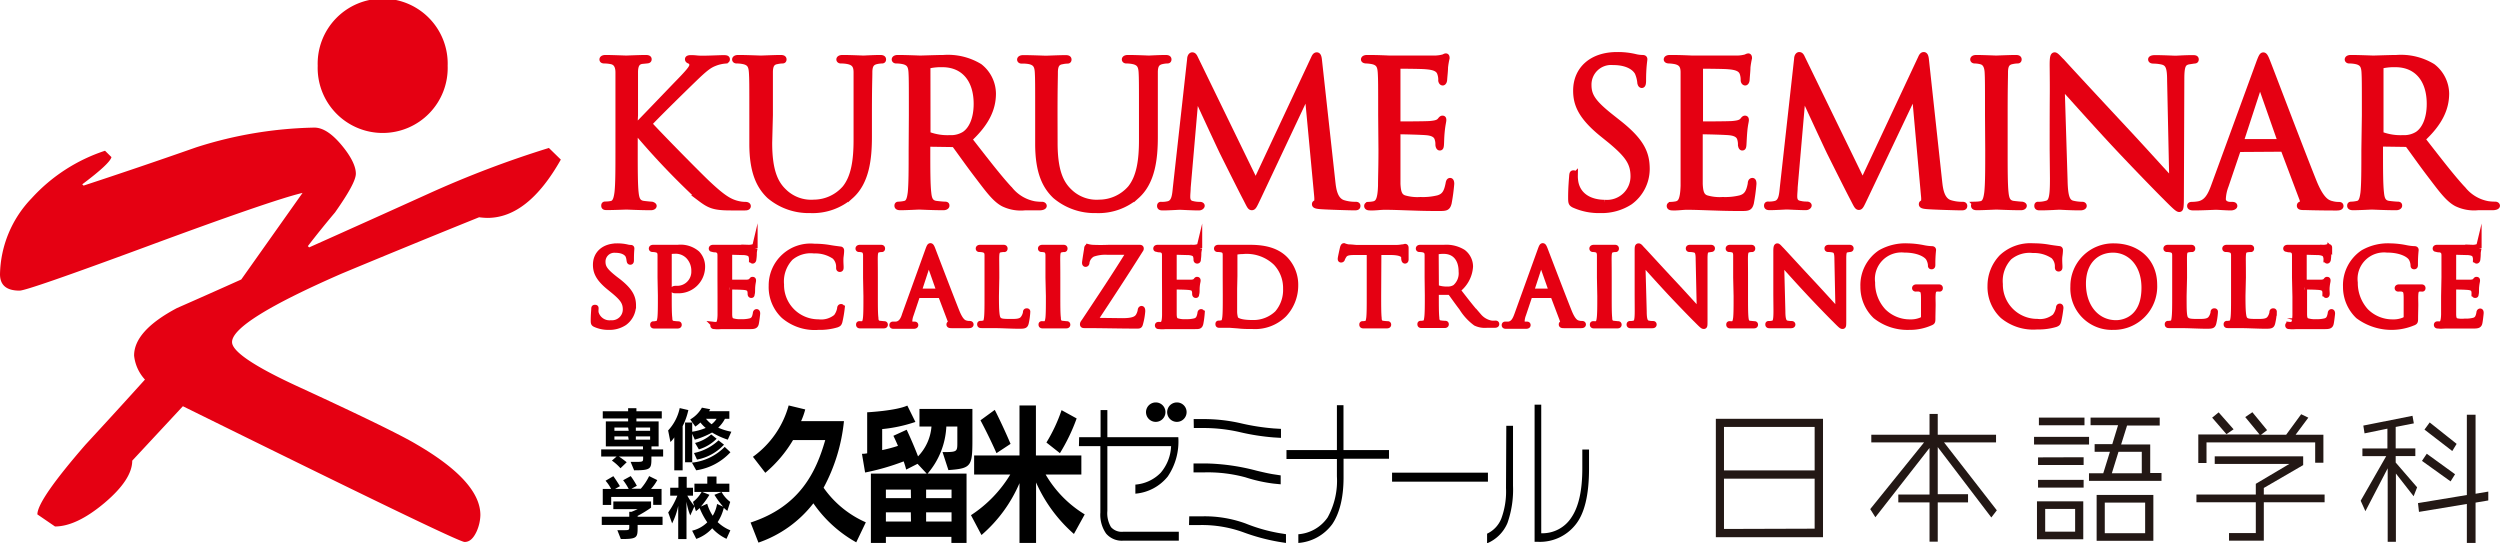 <svg id="レイヤー_1" data-name="レイヤー 1" xmlns="http://www.w3.org/2000/svg" viewBox="0 0 349.93 76.05"><defs><style>.cls-1,.cls-2{fill:#e50012;}.cls-1{stroke:#e50012;stroke-miterlimit:10;stroke-width:0.81px;}.cls-3{fill:#231815;}</style></defs><title>アートボード 1</title><path class="cls-1" d="M88.81,17.91c.85-.83,4.62-4.79,6.31-6.53s1.77-2,1.77-2.32a.57.57,0,0,0-.36-.53c-.2-.08-.25-.14-.25-.25s.16-.16.41-.16c.81,0,.72.08,1.66.08s2.49-.08,2.94-.08.47.08.47.19-.06.17-.31.19a5.12,5.12,0,0,0-1.41.34c-.69.27-1.22.6-2.88,2.21-2.43,2.35-5.59,5.48-6.31,6.28,1.75,1.91,6.78,7,8.09,8.25,2.26,2.13,3.23,2.74,4.56,3a4.17,4.17,0,0,0,.8.08c.23,0,.39.06.39.19s-.11.2-.41.2h-2c-2.41,0-3-.31-4.35-1.33a104.18,104.18,0,0,1-9.07-9.55V21c0,2.66,0,4.84.13,6,.09.8.25,1.41,1.08,1.52.39.05,1,.11,1.11.11s.33.11.33.19-.11.2-.41.2c-1.52,0-3.27-.09-3.41-.09S85.87,29,85,29c-.3,0-.44,0-.44-.2s.06-.19.3-.19a4.15,4.15,0,0,0,.72-.08c.56-.11.72-.75.83-1.55.14-1.17.14-3.35.14-6V16.14c0-4.32,0-5.09,0-6s-.33-1.41-.94-1.55a5,5,0,0,0-1-.11c-.22,0-.3-.05-.3-.16s.13-.22.44-.22c.91,0,2.77.08,2.9.08s1.89-.08,2.72-.08c.3,0,.44.05.44.19s-.06.17-.3.19l-.61.06c-.75.08-1,.64-1,1.6s0,1.66,0,6Z"/><path class="cls-1" d="M107.68,20c0,4,.88,5.7,2.07,6.83a5.43,5.43,0,0,0,4.18,1.52,5.83,5.83,0,0,0,4.35-2c1.27-1.58,1.6-3.93,1.6-6.78V16.14c0-4.32,0-5.09,0-6s-.28-1.38-1.19-1.57a4.94,4.94,0,0,0-1-.09c-.11,0-.22-.05-.22-.16s.14-.22.45-.22c1.24,0,2.76.08,2.93.08s1.49-.08,2.32-.08c.31,0,.45.05.45.22s-.11.16-.22.16a3.9,3.9,0,0,0-.7.09c-.74.16-1,.61-1,1.57s-.06,1.66-.06,6v3c0,3-.33,6.31-2.54,8.28a8.1,8.1,0,0,1-5.7,2,8.5,8.5,0,0,1-5.7-2c-1.36-1.3-2.41-3.24-2.41-7.28v-4c0-4.32,0-5.09-.06-6s-.27-1.38-1.19-1.57a4.76,4.76,0,0,0-.94-.09c-.11,0-.22-.05-.22-.16s.14-.22.44-.22c1.25,0,2.94.08,3.19.08s1.91-.08,2.74-.08c.3,0,.44.05.44.22s-.11.16-.22.16a3.71,3.71,0,0,0-.69.09c-.75.11-1,.61-1,1.57s0,1.66,0,6Z"/><path class="cls-1" d="M127.62,16.14c0-4.32,0-5.09-.05-6s-.28-1.38-1.19-1.57a4.76,4.76,0,0,0-.94-.09c-.11,0-.22-.05-.22-.16s.14-.22.44-.22c1.24,0,3,.08,3.13.08.3,0,2.4-.08,3.26-.08a8.54,8.54,0,0,1,5.07,1.21A4.87,4.87,0,0,1,139,13.1c0,2.05-.86,4.09-3.35,6.39,2.27,2.91,4.15,5.37,5.75,7.08a5.76,5.76,0,0,0,3.38,2,6.89,6.89,0,0,0,1.08.08c.14,0,.25.08.25.17s-.17.22-.67.22h-2a5.59,5.59,0,0,1-3-.53c-1.19-.63-2.16-2-3.74-4.07-1.16-1.52-2.46-3.37-3-4.09a.46.46,0,0,0-.36-.17L130,20.13c-.14,0-.19.08-.19.22V21c0,2.66,0,4.84.14,6,.08.8.25,1.41,1.08,1.52.38.05,1,.11,1.24.11s.22.08.22.17-.14.22-.44.22c-1.52,0-3.27-.09-3.4-.09s-1.78.09-2.61.09c-.3,0-.44-.06-.44-.22s.06-.17.22-.17a4.72,4.72,0,0,0,.83-.11c.56-.11.7-.72.81-1.52.13-1.17.13-3.35.13-6Zm2.22,2.41a.35.35,0,0,0,.19.33,7.66,7.66,0,0,0,2.91.44A3.58,3.58,0,0,0,135,18.8c1-.67,1.69-2.16,1.69-4.26,0-3.46-1.83-5.54-4.79-5.54a7.86,7.86,0,0,0-1.85.17.32.32,0,0,0-.22.33Z"/><path class="cls-1" d="M147.63,20c0,4,.88,5.7,2.07,6.83a5.44,5.44,0,0,0,4.18,1.52,5.83,5.83,0,0,0,4.35-2c1.27-1.58,1.6-3.93,1.6-6.78V16.14c0-4.32,0-5.09-.05-6s-.28-1.38-1.19-1.57a4.76,4.76,0,0,0-.94-.09c-.11,0-.22-.05-.22-.16s.13-.22.44-.22c1.24,0,2.77.08,2.93.08s1.5-.08,2.33-.08c.3,0,.44.05.44.22s-.11.16-.22.16a3.71,3.71,0,0,0-.69.09c-.75.16-1,.61-1,1.57s0,1.66,0,6v3c0,3-.34,6.31-2.55,8.28a8.1,8.1,0,0,1-5.7,2,8.5,8.5,0,0,1-5.7-2c-1.36-1.3-2.41-3.24-2.41-7.28v-4c0-4.32,0-5.09-.05-6s-.28-1.38-1.19-1.57A4.91,4.91,0,0,0,143,8.5c-.12,0-.23-.05-.23-.16s.14-.22.45-.22c1.24,0,2.93.08,3.18.08s1.91-.08,2.74-.08c.3,0,.44.05.44.22s-.11.16-.22.16a3.81,3.81,0,0,0-.69.09c-.75.11-1,.61-1,1.57s-.05,1.66-.05,6Z"/><path class="cls-1" d="M186.51,25.47c.11,1,.3,2.54,1.49,2.93a5.54,5.54,0,0,0,1.72.25c.14,0,.3,0,.3.17s-.08.22-.41.22c-.61,0-3.77-.09-4.79-.17-.64-.05-.78-.14-.78-.28s.06-.13.2-.19.16-.5.11-1L183,13l-6.86,14.56c-.58,1.21-.67,1.46-.92,1.46s-.33-.27-.85-1.27c-.72-1.36-3.1-6.14-3.24-6.42-.25-.5-3.43-7.33-3.74-8.08l-1.13,13c0,.44-.06.83-.06,1.3,0,.7.33.92.75,1a4.19,4.19,0,0,0,1,.11c.16,0,.27.06.27.14s-.14.25-.41.25c-1,0-2.44-.09-2.66-.09s-1.58.09-2.32.09c-.28,0-.47,0-.47-.22s.13-.17.27-.17a3.67,3.67,0,0,0,.83-.08c.92-.17,1-1.17,1.11-2.3l2-18c0-.3.14-.55.31-.55s.27.11.41.41l8.47,17.41,8.14-17.38c.11-.25.22-.44.41-.44s.28.22.33.75Z"/><path class="cls-1" d="M193.31,16.14c0-4.32,0-5.09-.06-6s-.27-1.38-1.19-1.57a5.91,5.91,0,0,0-.8-.09c-.19,0-.36-.05-.36-.16s.14-.22.44-.22c.64,0,1.39,0,3.13.08.19,0,5.7,0,6.34,0A4.84,4.84,0,0,0,202.08,8c.17-.09.22-.12.31-.12s.11.12.11.25a11.33,11.33,0,0,0-.22,1.3c0,.42-.06.94-.12,1.66,0,.28-.11.47-.22.47s-.22-.13-.22-.35a2.62,2.62,0,0,0-.14-.92c-.19-.63-.77-.91-2-1-.47-.06-3.49-.08-3.79-.08-.11,0-.17.08-.17.27v7.64c0,.19,0,.28.17.28.36,0,3.76,0,4.4-.06s1.11-.14,1.38-.47c.14-.17.22-.28.34-.28s.13.06.13.23-.13.63-.22,1.54-.08,1.5-.11,1.89-.08.41-.19.41-.2-.22-.2-.44a2.34,2.34,0,0,0-.11-.78c-.11-.41-.44-.8-1.44-.91-.74-.08-3.48-.14-3.95-.14a.18.18,0,0,0-.2.2V21c0,.94,0,4.15,0,4.73.06,1.14.22,1.75.92,2a6.49,6.49,0,0,0,2.29.25,8.82,8.82,0,0,0,2.49-.25c.89-.27,1.19-.85,1.42-2,.05-.31.11-.42.24-.42s.17.22.17.42a26.56,26.56,0,0,1-.36,2.68c-.19.72-.41.72-1.49.72-2.05,0-3-.05-4-.08s-2.38-.09-3.46-.09c-.67,0-1.33.12-2.05.09-.3,0-.44-.06-.44-.22s.14-.14.3-.17a4.63,4.63,0,0,0,.64-.08c.58-.14.94-.53,1-2.6,0-1.08.06-2.5.06-5Z"/><path class="cls-1" d="M220.31,28.68c-.38-.2-.41-.31-.41-1.05,0-1.39.11-2.49.14-2.94s.08-.44.22-.44.19.08.19.3a5.12,5.12,0,0,0,.08,1c.42,2.05,2.25,2.82,4.1,2.82a3.69,3.69,0,0,0,4-3.68c0-1.91-.8-3-3.19-5l-1.24-1c-2.93-2.4-3.6-4.12-3.6-6,0-3,2.22-5,5.73-5a10.47,10.47,0,0,1,2.57.28,4.43,4.43,0,0,0,1,.13c.22,0,.28.06.28.2S230,9.39,230,11.27c0,.44-.06.64-.19.64s-.2-.14-.23-.36a4.6,4.6,0,0,0-.36-1.39c-.16-.3-.91-1.46-3.46-1.46a3.15,3.15,0,0,0-3.4,3.21c0,1.57.72,2.57,3.38,4.65l.77.61c3.27,2.57,4,4.28,4,6.5a5.72,5.72,0,0,1-2.35,4.59A7.27,7.27,0,0,1,224,29.42,8.47,8.47,0,0,1,220.31,28.68Z"/><path class="cls-1" d="M235.64,16.14c0-4.32,0-5.09,0-6s-.28-1.38-1.19-1.57a6.26,6.26,0,0,0-.81-.09c-.19,0-.36-.05-.36-.16s.14-.22.45-.22c.63,0,1.38,0,3.12.08.2,0,5.7,0,6.34,0A4.84,4.84,0,0,0,244.41,8a.68.68,0,0,1,.31-.12c.08,0,.11.12.11.25a11.33,11.33,0,0,0-.22,1.3c0,.42-.06.94-.11,1.66,0,.28-.11.47-.22.47s-.23-.13-.23-.35a2.9,2.9,0,0,0-.13-.92c-.2-.63-.78-.91-2-1-.47-.06-3.48-.08-3.79-.08-.11,0-.16.08-.16.27v7.64c0,.19,0,.28.16.28.36,0,3.77,0,4.4-.06s1.11-.14,1.39-.47c.13-.17.22-.28.33-.28s.14.06.14.23-.14.63-.22,1.54-.09,1.5-.12,1.89-.08.41-.19.41-.19-.22-.19-.44a2.63,2.63,0,0,0-.11-.78c-.11-.41-.45-.8-1.44-.91-.75-.08-3.49-.14-4-.14a.18.18,0,0,0-.19.2V21c0,.94,0,4.15,0,4.73.05,1.14.22,1.75.91,2a6.55,6.55,0,0,0,2.3.25,8.86,8.86,0,0,0,2.49-.25c.88-.27,1.19-.85,1.41-2,0-.31.11-.42.25-.42s.16.22.16.42a26.56,26.56,0,0,1-.36,2.68c-.19.72-.41.72-1.49.72-2,0-3-.05-4-.08s-2.38-.09-3.46-.09c-.66,0-1.33.12-2,.09-.3,0-.44-.06-.44-.22s.14-.14.3-.17a4.43,4.43,0,0,0,.64-.08c.58-.14.94-.53,1-2.6,0-1.08,0-2.5,0-5Z"/><path class="cls-1" d="M271.45,25.47c.11,1,.3,2.54,1.49,2.93a5.57,5.57,0,0,0,1.72.25c.14,0,.3,0,.3.17s-.08.22-.41.22c-.61,0-3.77-.09-4.79-.17-.64-.05-.77-.14-.77-.28s.05-.13.19-.19.17-.5.11-1L268,13,261.1,27.52c-.58,1.21-.67,1.46-.91,1.46s-.34-.27-.86-1.27c-.72-1.36-3.1-6.14-3.24-6.42-.25-.5-3.43-7.33-3.74-8.08l-1.13,13c0,.44-.06.83-.06,1.3,0,.7.34.92.75,1a4.19,4.19,0,0,0,1,.11c.16,0,.27.06.27.14s-.13.25-.41.25c-1,0-2.44-.09-2.66-.09s-1.58.09-2.32.09c-.28,0-.47,0-.47-.22s.14-.17.27-.17a3.62,3.62,0,0,0,.83-.08c.92-.17,1-1.17,1.11-2.3l2-18c0-.3.14-.55.31-.55s.28.11.41.41l8.47,17.41,8.14-17.38c.11-.25.22-.44.41-.44s.28.22.33.75Z"/><path class="cls-1" d="M278.25,16.14c0-4.32,0-5.09-.05-6s-.34-1.41-.95-1.55a3.73,3.73,0,0,0-.85-.11c-.11,0-.22-.05-.22-.16s.13-.22.44-.22c.91,0,2.65.08,2.79.08s1.89-.08,2.72-.08c.3,0,.44.05.44.22s-.11.16-.22.16a3.71,3.71,0,0,0-.69.09c-.75.13-1,.61-1,1.57s-.05,1.66-.05,6V21c0,2.66,0,4.84.13,6,.09.8.25,1.41,1.08,1.52.39.05,1,.11,1.14.11s.33.08.33.17-.11.22-.42.22c-1.52,0-3.29-.09-3.43-.09s-1.88.09-2.71.09c-.3,0-.44-.06-.44-.22s.05-.17.3-.17a4.26,4.26,0,0,0,.72-.08c.56-.11.72-.75.83-1.55.14-1.17.14-3.35.14-6Z"/><path class="cls-1" d="M287.3,20.87c0-10,.05-6.39,0-11.76,0-1.08.08-1.38.3-1.38s.69.61,1,.88c.41.47,4.54,4.93,8.8,9.5,2.74,2.93,5.76,6.31,6.64,7.22l-.3-14.06c0-1.8-.22-2.41-1.08-2.63a5.84,5.84,0,0,0-1.19-.14c-.31,0-.39-.08-.39-.19s.22-.19.55-.19c1.25,0,2.58.08,2.88.08s1.22-.08,2.35-.08c.31,0,.5,0,.5.19s-.11.17-.3.19l-.72.11c-.78.17-1,.59-1,2.49l-.06,16.17c0,1.82-.05,2-.25,2s-.55-.3-2-1.77c-.3-.28-4.28-4.34-7.22-7.5-3.21-3.46-6.34-7-7.22-7.94L289,25.27c.05,2.27.33,3,1.08,3.21a6,6,0,0,0,1.38.17c.14,0,.22.06.22.17s-.16.22-.5.22c-1.57,0-2.68-.09-2.93-.09s-1.41.09-2.66.09c-.27,0-.44,0-.44-.22s.08-.17.22-.17a4,4,0,0,0,1.14-.17c.69-.19.83-1,.83-3.51Z"/><path class="cls-1" d="M313.47,20.87c-.14,0-.22.09-.27.23L311.54,26a5.84,5.84,0,0,0-.39,1.86c0,.55.52.8,1,.8h.25c.28,0,.36.06.36.17s-.25.22-.49.22c-.67,0-1.78-.09-2.08-.09s-1.83.09-3.13.09c-.36,0-.52-.06-.52-.22s.13-.17.38-.17a5.37,5.37,0,0,0,.67-.06c1.27-.16,1.82-1.21,2.32-2.6l6.28-17.18c.34-.92.45-1.08.61-1.08s.28.14.61,1c.42,1.06,4.76,12.49,6.45,16.69,1,2.47,1.8,2.91,2.38,3.07a3.65,3.65,0,0,0,1.08.17c.17,0,.3,0,.3.17s-.24.22-.55.22-2.43,0-4.34-.06c-.53,0-.83,0-.83-.19s.08-.17.19-.2.33-.3.17-.74L319.67,21a.24.24,0,0,0-.25-.17Zm5.59-1c.14,0,.14-.09.11-.2l-2.62-7.47q-.21-.62-.42,0l-2.44,7.47c-.05.14,0,.2.09.2Z"/><path class="cls-1" d="M331,16.14c0-4.32,0-5.09-.05-6s-.28-1.38-1.19-1.57a4.76,4.76,0,0,0-.94-.09c-.11,0-.22-.05-.22-.16s.14-.22.44-.22c1.24,0,3,.08,3.13.08.3,0,2.4-.08,3.26-.08a8.54,8.54,0,0,1,5.07,1.21,4.87,4.87,0,0,1,1.91,3.77c0,2.05-.86,4.09-3.35,6.39,2.27,2.91,4.15,5.37,5.75,7.08a5.76,5.76,0,0,0,3.38,2,6.89,6.89,0,0,0,1.08.08c.14,0,.25.08.25.17s-.17.22-.67.22h-2a5.59,5.59,0,0,1-3-.53c-1.19-.63-2.16-2-3.74-4.07-1.16-1.52-2.46-3.37-3-4.09a.46.46,0,0,0-.36-.17l-3.41-.05c-.14,0-.19.08-.19.22V21c0,2.66,0,4.84.14,6,.08.8.25,1.41,1.08,1.52.38.05,1,.11,1.24.11s.22.08.22.17-.14.22-.44.22c-1.52,0-3.27-.09-3.4-.09s-1.78.09-2.61.09c-.3,0-.44-.06-.44-.22s.06-.17.22-.17a4.72,4.72,0,0,0,.83-.11c.56-.11.7-.72.81-1.52.13-1.17.13-3.35.13-6Zm2.22,2.41a.35.35,0,0,0,.19.33,7.66,7.66,0,0,0,2.91.44,3.58,3.58,0,0,0,2.07-.52c1-.67,1.69-2.16,1.69-4.26,0-3.46-1.83-5.54-4.79-5.54a7.86,7.86,0,0,0-1.85.17.32.32,0,0,0-.22.33Z"/><path class="cls-1" d="M83.31,45.38c-.2-.1-.22-.16-.22-.55,0-.72.06-1.3.07-1.53s0-.23.12-.23.1,0,.1.16a2.7,2.7,0,0,0,0,.53,2,2,0,0,0,2.14,1.47,1.92,1.92,0,0,0,2.06-1.91c0-1-.42-1.57-1.66-2.6l-.65-.53c-1.53-1.25-1.87-2.15-1.87-3.13,0-1.54,1.15-2.59,3-2.59a6,6,0,0,1,1.34.14,2.37,2.37,0,0,0,.5.08c.12,0,.15,0,.15.1s-.06.55-.06,1.52c0,.24,0,.34-.1.34s-.1-.08-.12-.19a2.62,2.62,0,0,0-.18-.72c-.09-.16-.48-.76-1.8-.76a1.64,1.64,0,0,0-1.78,1.67c0,.82.38,1.34,1.76,2.42l.41.31c1.7,1.34,2.1,2.24,2.1,3.39a3,3,0,0,1-1.23,2.39,3.77,3.77,0,0,1-2.17.61A4.48,4.48,0,0,1,83.31,45.38Z"/><path class="cls-1" d="M92.44,38.85c0-2.25,0-2.65,0-3.11s-.14-.72-.62-.82a2.54,2.54,0,0,0-.49-.05s-.11,0-.11-.08.07-.12.23-.12c.65,0,1.51,0,1.63,0,.31,0,1.15,0,1.81,0a3.54,3.54,0,0,1,2.68.82,2.63,2.63,0,0,1,.72,1.89,3.31,3.31,0,0,1-3.54,3.26,1.51,1.51,0,0,1-.3,0c-.08,0-.16,0-.16-.1s.08-.13.39-.13a2.38,2.38,0,0,0,2.49-2.46,2.93,2.93,0,0,0-.81-2.1,2.5,2.5,0,0,0-2-.73,1.69,1.69,0,0,0-.62.09c-.09,0-.12.13-.12.27v5.93c0,1.38,0,2.52.08,3.12,0,.42.13.74.56.79a6,6,0,0,0,.65.06c.08,0,.11,0,.11.09s-.07.11-.23.11c-.79,0-1.7,0-1.77,0s-1,0-1.38,0c-.16,0-.23,0-.23-.11s0-.09.11-.09A2.12,2.12,0,0,0,92,45.3c.29,0,.36-.37.42-.79.07-.6.07-1.74.07-3.12Z"/><path class="cls-1" d="M100.83,38.85c0-2.25,0-2.65,0-3.11s-.14-.72-.62-.82c-.1,0-.29,0-.42-.05s-.18,0-.18-.08.07-.12.23-.12c.33,0,.72,0,1.62,0,.1,0,3,0,3.3,0a2.05,2.05,0,0,0,.67-.09.32.32,0,0,1,.15,0s.06,0,.06.13a4.75,4.75,0,0,0-.11.67c0,.22,0,.49-.06.87,0,.14-.06.24-.12.24s-.11-.07-.11-.18a1.57,1.57,0,0,0-.07-.48c-.1-.33-.41-.47-1-.53-.25,0-1.82-.05-2-.05s-.09.05-.09.15v4c0,.11,0,.15.09.15s2,0,2.29,0,.57-.07.72-.25.11-.14.17-.14.07,0,.07.12-.07.33-.11.8,0,.78-.06,1,0,.22-.1.22-.1-.12-.1-.23a1.45,1.45,0,0,0-.06-.41c-.06-.21-.23-.41-.75-.47s-1.82-.07-2.06-.07a.09.09,0,0,0-.1.1v1.27c0,.49,0,2.16,0,2.46,0,.59.11.91.47,1a3.56,3.56,0,0,0,1.2.13,4.63,4.63,0,0,0,1.3-.13c.46-.14.62-.45.73-1.07,0-.15.06-.21.13-.21s.09.11.09.21-.12,1.1-.19,1.4-.22.38-.78.38c-1.06,0-1.54,0-2.1,0s-1.24,0-1.8,0c-.35,0-.69.06-1.07,0-.16,0-.23,0-.23-.11s.07-.07.16-.09a1.49,1.49,0,0,0,.33,0c.3-.07.49-.27.52-1.36,0-.56,0-1.29,0-2.57Z"/><path class="cls-1" d="M109.72,44.21A5.52,5.52,0,0,1,108,40a5.45,5.45,0,0,1,6-5.48,12.3,12.3,0,0,1,2.09.17c.55.1,1,.15,1.53.22.1,0,.13.07.13.16s0,.29-.07.81,0,1.26,0,1.48,0,.3-.13.3-.11-.1-.11-.3a2,2,0,0,0-.61-1.47,4.79,4.79,0,0,0-2.88-.82,4.39,4.39,0,0,0-3.31,1,4.83,4.83,0,0,0-1.3,3.76,5.2,5.2,0,0,0,5.2,5.27,3.33,3.33,0,0,0,2.51-.72,2.69,2.69,0,0,0,.53-1.21c0-.16.06-.21.15-.21s.1.1.1.21a16,16,0,0,1-.32,1.85c-.09.27-.12.3-.38.41a8.3,8.3,0,0,1-2.59.34A6.66,6.66,0,0,1,109.72,44.21Z"/><path class="cls-1" d="M121.21,38.85c0-2.25,0-2.65,0-3.11s-.18-.74-.49-.81a2.15,2.15,0,0,0-.45-.06c-.06,0-.12,0-.12-.08s.08-.12.23-.12c.48,0,1.39,0,1.46,0s1,0,1.41,0c.16,0,.23,0,.23.12s-.06.08-.11.08a2.15,2.15,0,0,0-.36.05c-.39.07-.51.31-.54.82s0,.86,0,3.11v2.54c0,1.38,0,2.52.08,3.12,0,.42.13.74.56.79l.59.06c.13,0,.17,0,.17.09s-.06.11-.21.11c-.8,0-1.72,0-1.79,0s-1,0-1.41,0c-.16,0-.23,0-.23-.11s0-.09.16-.09a1.87,1.87,0,0,0,.37,0c.29-.06.38-.39.43-.81.07-.6.07-1.74.07-3.12Z"/><path class="cls-1" d="M128.5,41.31c-.07,0-.11,0-.14.12L127.5,44a3,3,0,0,0-.21,1,.47.47,0,0,0,.52.42h.13c.15,0,.19,0,.19.09s-.13.11-.26.11c-.35,0-.92,0-1.08,0s-1,0-1.63,0c-.19,0-.27,0-.27-.11s.07-.09.2-.09l.35,0c.66-.08,1-.63,1.21-1.35L129.92,35c.17-.47.23-.56.31-.56s.15.07.32.52,2.48,6.5,3.36,8.69c.52,1.28.93,1.51,1.24,1.6a1.86,1.86,0,0,0,.56.08c.08,0,.16,0,.16.09s-.13.11-.29.11-1.27,0-2.26,0c-.28,0-.44,0-.44-.1s.05-.08.1-.1.18-.16.09-.39l-1.34-3.54a.13.13,0,0,0-.13-.09Zm2.91-.51c.08,0,.08,0,.06-.11L130.1,36.8q-.1-.31-.21,0l-1.27,3.89c0,.08,0,.11,0,.11Z"/><path class="cls-1" d="M139.42,41.41c0,2.12.06,3,.32,3.3s.61.34,1.73.34c.76,0,1.4,0,1.74-.44a2,2,0,0,0,.38-.86c0-.12,0-.19.13-.19s.08.06.08.22a9.71,9.71,0,0,1-.21,1.44c-.1.33-.15.39-.91.39-1.24,0-2.46-.09-3.86-.09-.45,0-.88,0-1.41,0-.16,0-.23,0-.23-.11s0-.09.11-.09a2,2,0,0,0,.43-.06c.29,0,.37-.37.42-.79.07-.6.07-1.74.07-3.12V38.85c0-2.25,0-2.65,0-3.11s-.15-.72-.62-.82a2.63,2.63,0,0,0-.49-.05c-.06,0-.12,0-.12-.08s.07-.12.23-.12c.65,0,1.56,0,1.63,0s1.12,0,1.56,0c.15,0,.23,0,.23.12s-.06.08-.12.08a3.28,3.28,0,0,0-.47.05c-.42.07-.54.31-.57.82s0,.86,0,3.11Z"/><path class="cls-1" d="M146.74,38.85c0-2.25,0-2.65,0-3.11s-.17-.74-.48-.81a2.15,2.15,0,0,0-.45-.06c-.06,0-.12,0-.12-.08s.08-.12.23-.12c.48,0,1.39,0,1.46,0s1,0,1.41,0c.16,0,.23,0,.23.12s-.06.08-.11.08a2.15,2.15,0,0,0-.36.05c-.39.07-.51.31-.54.82s0,.86,0,3.11v2.54c0,1.38,0,2.52.08,3.12,0,.42.13.74.56.79l.59.06c.13,0,.17,0,.17.09s-.06.11-.21.11c-.8,0-1.72,0-1.79,0s-1,0-1.41,0c-.16,0-.23,0-.23-.11s0-.09.16-.09a1.87,1.87,0,0,0,.37,0c.29-.06.37-.39.43-.81.07-.6.07-1.74.07-3.12Z"/><path class="cls-1" d="M157.09,44.94c1.51,0,2-.27,2.27-.7a2.39,2.39,0,0,0,.29-.78c0-.14.06-.23.13-.23s.12.06.12.33a9.1,9.1,0,0,1-.29,1.66c-.09.34-.1.37-.43.37-2.41,0-4.83-.07-7.35-.07-.17,0-.26,0-.26-.11s0-.15.2-.41c2.15-3.24,4.32-6.48,6.33-9.74H155a5.31,5.31,0,0,0-2.07.29,1.67,1.67,0,0,0-.83,1.14c0,.22-.08.26-.15.26s-.09-.07-.09-.19.22-1.48.29-1.91c0-.21.06-.28.14-.28a3.58,3.58,0,0,0,.61.1c1.37.06,2.06,0,2.5,0h4c.22,0,.29,0,.29.11a.22.22,0,0,1-.06.17c-2.09,3.32-4.26,6.63-6.45,9.94Z"/><path class="cls-1" d="M163.05,38.85c0-2.25,0-2.65,0-3.11s-.14-.72-.62-.82c-.1,0-.28,0-.41-.05s-.19,0-.19-.08.07-.12.23-.12c.33,0,.72,0,1.63,0,.1,0,3,0,3.3,0a2,2,0,0,0,.66-.09.34.34,0,0,1,.16,0s.06,0,.06.13a5.89,5.89,0,0,0-.12.67c0,.22,0,.49-.06.87,0,.14,0,.24-.11.24s-.12-.07-.12-.18a1.57,1.57,0,0,0-.07-.48c-.1-.33-.4-.47-1-.53-.24,0-1.81-.05-2-.05s-.09.05-.09.15v4c0,.11,0,.15.09.15s2,0,2.29,0,.58-.07.72-.25.12-.14.17-.14.08,0,.08.12-.08.33-.12.8,0,.78-.06,1,0,.22-.1.22-.1-.12-.1-.23a1.17,1.17,0,0,0-.06-.41c0-.21-.23-.41-.75-.47s-1.81-.07-2.06-.07a.09.09,0,0,0-.1.1v1.27c0,.49,0,2.16,0,2.46,0,.59.12.91.48,1a3.46,3.46,0,0,0,1.19.13,4.6,4.6,0,0,0,1.3-.13c.46-.14.62-.45.74-1.07,0-.15.05-.21.12-.21s.09.11.09.21a12,12,0,0,1-.19,1.4c-.1.38-.21.38-.77.38-1.07,0-1.55,0-2.11,0s-1.24,0-1.8,0c-.34,0-.69.06-1.06,0-.16,0-.23,0-.23-.11s.07-.07.15-.09a1.59,1.59,0,0,0,.34,0c.3-.07.49-.27.51-1.36,0-.56,0-1.29,0-2.57Z"/><path class="cls-1" d="M171.55,38.85c0-2.25,0-2.65,0-3.11s-.1-.72-.57-.82a2.63,2.63,0,0,0-.49-.05c-.1,0-.16,0-.16-.08s.07-.12.23-.12c.65,0,1.56,0,1.63,0s1.08,0,1.94,0c1.43,0,4.07-.13,5.78,1.64a5.16,5.16,0,0,1,1.4,3.66A5.89,5.89,0,0,1,179.72,44a5.74,5.74,0,0,1-4.36,1.65c-.62,0-1.39,0-2-.08l-1.19-.09h-.58c-.29,0-.62,0-.83,0s-.23,0-.23-.11,0-.09.14-.09a2.25,2.25,0,0,0,.4-.06c.29,0,.36-.37.42-.79.07-.6.07-1.74.07-3.12Zm1.21,1.56c0,1.52,0,2.85,0,3.12a3.46,3.46,0,0,0,.16,1.1c.19.27.75.57,2.45.57a4.84,4.84,0,0,0,3.43-1.34A5,5,0,0,0,180,40.42a5.16,5.16,0,0,0-1.38-3.63,5.92,5.92,0,0,0-4.71-1.63,4.34,4.34,0,0,0-.94.1.26.26,0,0,0-.17.29c0,.49,0,2,0,3.07Z"/><path class="cls-1" d="M192.92,41.39c0,1.38,0,2.52.07,3.12,0,.42.13.74.56.79a6,6,0,0,0,.65.06c.09,0,.12,0,.12.09s-.08.11-.23.11c-.8,0-1.7,0-1.78,0s-1,0-1.41,0c-.16,0-.23,0-.23-.11s0-.09.12-.09a2.12,2.12,0,0,0,.43-.06c.29,0,.36-.37.42-.79.07-.6.07-1.74.07-3.12v-6.1c-.71,0-1.43,0-2.13,0-.9,0-1.24.12-1.47.46a3.52,3.52,0,0,0-.25.45c0,.11-.08.14-.14.14s-.07,0-.07-.13.28-1.38.31-1.5.09-.27.15-.27a2.72,2.72,0,0,0,.63.17c.42,0,1,.08,1.14.08h5.4a5,5,0,0,0,1-.08c.22,0,.35-.07.41-.07s.07.09.07.17c0,.44,0,1.43,0,1.59s-.05.19-.1.19-.1-.05-.12-.25,0-.1,0-.16c0-.43-.39-.76-1.78-.79-.6,0-1.21,0-1.81,0Z"/><path class="cls-1" d="M199.81,38.85c0-2.25,0-2.65,0-3.11s-.15-.72-.62-.82a2.63,2.63,0,0,0-.49-.05c-.06,0-.12,0-.12-.08s.07-.12.23-.12c.65,0,1.56,0,1.63,0s1.25,0,1.7,0a4.44,4.44,0,0,1,2.64.64,2.51,2.51,0,0,1,1,2A4.45,4.45,0,0,1,204,40.59c1.18,1.52,2.16,2.8,3,3.69a3,3,0,0,0,1.76,1,3.8,3.8,0,0,0,.56,0c.08,0,.13,0,.13.09s-.08.11-.34.11h-1a3,3,0,0,1-1.55-.27,7.5,7.5,0,0,1-1.94-2.12c-.61-.79-1.28-1.76-1.57-2.13a.23.23,0,0,0-.19-.09l-1.77,0c-.07,0-.1,0-.1.12v.35c0,1.38,0,2.52.07,3.12,0,.42.13.74.56.79a6,6,0,0,0,.65.06c.09,0,.12,0,.12.09s-.08.11-.23.11c-.8,0-1.7,0-1.78,0s-.92,0-1.35,0c-.16,0-.23,0-.23-.11s0-.09.11-.09a2.22,2.22,0,0,0,.44-.06c.28,0,.36-.37.41-.79.08-.6.08-1.74.08-3.12ZM201,40.1a.2.2,0,0,0,.1.18,4,4,0,0,0,1.51.23,1.86,1.86,0,0,0,1.08-.28,2.6,2.6,0,0,0,.88-2.22c0-1.8-.95-2.88-2.49-2.88a4.61,4.61,0,0,0-1,.09.18.18,0,0,0-.11.17Z"/><path class="cls-1" d="M214.21,41.31c-.07,0-.11,0-.14.12L213.21,44a3,3,0,0,0-.21,1,.47.47,0,0,0,.52.42h.13c.15,0,.19,0,.19.09s-.13.11-.26.11c-.35,0-.92,0-1.08,0s-.95,0-1.63,0c-.19,0-.27,0-.27-.11s.07-.09.2-.09l.35,0c.66-.08.95-.63,1.21-1.35L215.63,35c.17-.47.23-.56.31-.56s.15.07.32.52,2.48,6.5,3.36,8.69c.52,1.28.93,1.51,1.24,1.6a1.86,1.86,0,0,0,.56.08c.08,0,.16,0,.16.09s-.13.11-.29.11-1.27,0-2.26,0c-.28,0-.44,0-.44-.1s0-.08.1-.1.18-.16.09-.39l-1.34-3.54a.13.13,0,0,0-.13-.09Zm2.91-.51c.08,0,.08,0,.06-.11l-1.37-3.89q-.1-.31-.21,0l-1.27,3.89c0,.08,0,.11,0,.11Z"/><path class="cls-1" d="M223.93,38.85c0-2.25,0-2.65,0-3.11s-.18-.74-.49-.81a2.15,2.15,0,0,0-.45-.06c-.06,0-.12,0-.12-.08s.08-.12.24-.12c.47,0,1.38,0,1.45,0s1,0,1.41,0c.16,0,.23,0,.23.12s-.06.08-.11.08a2.15,2.15,0,0,0-.36.05c-.39.07-.51.31-.54.82s0,.86,0,3.11v2.54c0,1.38,0,2.52.07,3.12,0,.42.13.74.56.79l.59.06c.13,0,.17,0,.17.09s-.06.11-.21.11c-.8,0-1.72,0-1.79,0s-1,0-1.41,0c-.16,0-.23,0-.23-.11s0-.09.16-.09a1.87,1.87,0,0,0,.37,0c.29-.06.38-.39.43-.81.08-.6.08-1.74.08-3.12Z"/><path class="cls-1" d="M229.21,41.31c0-5.2,0-3.32,0-6.12,0-.56,0-.72.15-.72s.36.32.51.46,2.36,2.57,4.58,4.94c1.43,1.53,3,3.29,3.46,3.76l-.16-7.32c0-.93-.12-1.25-.56-1.36a3,3,0,0,0-.62-.08c-.16,0-.2,0-.2-.1s.11-.1.28-.1c.65,0,1.34,0,1.5,0s.64,0,1.23,0c.16,0,.26,0,.26.1s-.06.09-.16.1l-.38.06c-.4.09-.5.3-.5,1.3l0,8.41c0,1,0,1-.13,1s-.29-.15-1.05-.92c-.16-.14-2.23-2.26-3.76-3.9-1.67-1.8-3.3-3.62-3.76-4.14l.19,6.9c0,1.19.17,1.56.56,1.68a3.17,3.17,0,0,0,.72.08c.07,0,.11,0,.11.09s-.08.11-.26.11c-.82,0-1.39,0-1.52,0s-.74,0-1.39,0c-.14,0-.23,0-.23-.11s.05-.09.12-.09a2.13,2.13,0,0,0,.59-.08c.36-.11.43-.52.43-1.83Z"/><path class="cls-1" d="M243,38.85c0-2.25,0-2.65,0-3.11s-.17-.74-.49-.81a2,2,0,0,0-.44-.06c-.06,0-.12,0-.12-.08s.07-.12.23-.12c.48,0,1.39,0,1.46,0s1,0,1.41,0c.16,0,.23,0,.23.12s-.06.08-.12.08a2.29,2.29,0,0,0-.36.05c-.38.07-.5.31-.53.82s0,.86,0,3.11v2.54c0,1.38,0,2.52.07,3.12.05.42.13.74.57.79l.59.06c.13,0,.17,0,.17.09s-.06.11-.22.11c-.79,0-1.71,0-1.78,0s-1,0-1.41,0c-.16,0-.23,0-.23-.11s0-.09.15-.09a1.89,1.89,0,0,0,.38,0c.29-.06.37-.39.43-.81.07-.6.07-1.74.07-3.12Z"/><path class="cls-1" d="M248.62,41.31c0-5.2,0-3.32,0-6.12,0-.56.05-.72.16-.72s.36.32.51.46,2.36,2.57,4.58,4.94c1.42,1.53,3,3.29,3.45,3.76l-.15-7.32c0-.93-.12-1.25-.57-1.36a3,3,0,0,0-.62-.08c-.15,0-.2,0-.2-.1s.12-.1.29-.1c.65,0,1.34,0,1.5,0s.63,0,1.22,0c.16,0,.26,0,.26.1s-.05.09-.16.1l-.37.06c-.4.09-.5.3-.5,1.3l0,8.41c0,1,0,1-.13,1s-.29-.15-1.05-.92c-.16-.14-2.24-2.26-3.76-3.9-1.68-1.8-3.3-3.62-3.76-4.14l.18,6.9c0,1.19.18,1.56.56,1.68a3.28,3.28,0,0,0,.72.08q.12,0,.12.09c0,.08-.09.11-.26.11-.82,0-1.4,0-1.53,0s-.73,0-1.38,0c-.14,0-.23,0-.23-.11s0-.09.12-.09a2.13,2.13,0,0,0,.59-.08c.36-.11.43-.52.43-1.83Z"/><path class="cls-1" d="M270.5,44.34c0,.65,0,.68-.19.78a7.08,7.08,0,0,1-3.05.65,7.17,7.17,0,0,1-4.74-1.55,5.6,5.6,0,0,1-1.71-4.1,5.46,5.46,0,0,1,2.4-4.74,7.07,7.07,0,0,1,3.83-.91,12.12,12.12,0,0,1,2.21.25,6.94,6.94,0,0,0,1.17.14c.14,0,.17.07.17.13a18.27,18.27,0,0,0-.1,2c0,.23,0,.3-.13.3s-.09-.09-.1-.22a2.29,2.29,0,0,0-.31-.95c-.36-.55-1.52-1.17-3.38-1.17a4.12,4.12,0,0,0-4.51,4.61,5.82,5.82,0,0,0,1.53,4,5.25,5.25,0,0,0,3.77,1.55,3.84,3.84,0,0,0,1.64-.31.52.52,0,0,0,.29-.5V41.89c0-1.17-.07-1.33-.65-1.48a2.54,2.54,0,0,0-.49,0s-.11,0-.11-.08.07-.12.23-.12c.65,0,1.55,0,1.63,0s1,0,1.41,0c.16,0,.23,0,.23.12s-.06.08-.12.08a2.29,2.29,0,0,0-.36,0c-.39.07-.5.31-.53.82s0,.89,0,1.5Z"/><path class="cls-1" d="M280.34,44.21A5.54,5.54,0,0,1,278.6,40,5.76,5.76,0,0,1,280.21,36a5.86,5.86,0,0,1,4.4-1.54,12.38,12.38,0,0,1,2.09.17c.54.1,1,.15,1.52.22.1,0,.13.07.13.16s0,.29-.07.81,0,1.26,0,1.48,0,.3-.13.3-.12-.1-.12-.3a2,2,0,0,0-.6-1.47,4.84,4.84,0,0,0-2.88-.82,4.42,4.42,0,0,0-3.32,1,4.82,4.82,0,0,0-1.29,3.76,5.2,5.2,0,0,0,5.2,5.27,3.29,3.29,0,0,0,2.5-.72,2.72,2.72,0,0,0,.54-1.21c0-.16.06-.21.14-.21s.1.1.1.21a15.52,15.52,0,0,1-.31,1.85c-.09.27-.12.3-.38.41a8.34,8.34,0,0,1-2.59.34A6.68,6.68,0,0,1,280.34,44.21Z"/><path class="cls-1" d="M290.2,40.1a5.58,5.58,0,0,1,5.67-5.63c3.24,0,5.67,2.05,5.67,5.4a5.66,5.66,0,0,1-5.75,5.9A5.4,5.4,0,0,1,290.2,40.1Zm9.95.18c0-3.46-2.1-5.32-4.38-5.32s-4.2,1.59-4.2,4.74c0,3.36,2,5.52,4.61,5.52C297.47,45.22,300.15,44.47,300.15,40.28Z"/><path class="cls-1" d="M305.66,41.41c0,2.12,0,3,.31,3.3s.61.34,1.73.34c.77,0,1.4,0,1.75-.44a2,2,0,0,0,.37-.86c0-.12,0-.19.13-.19s.09.06.09.22a8.75,8.75,0,0,1-.22,1.44c-.1.33-.14.39-.91.39-1.24,0-2.46-.09-3.86-.09-.44,0-.88,0-1.41,0-.16,0-.23,0-.23-.11s0-.09.11-.09a2.22,2.22,0,0,0,.44-.06c.29,0,.36-.37.41-.79.08-.6.08-1.74.08-3.12V38.85c0-2.25,0-2.65,0-3.11s-.15-.72-.62-.82a2.63,2.63,0,0,0-.49-.05c-.06,0-.12,0-.12-.08s.08-.12.23-.12c.65,0,1.56,0,1.63,0s1.13,0,1.56,0c.16,0,.23,0,.23.12s-.06.08-.12.08a3.28,3.28,0,0,0-.47.05c-.42.07-.54.31-.56.82s0,.86,0,3.11Z"/><path class="cls-1" d="M313.9,41.41c0,2.12.06,3,.31,3.3s.61.34,1.73.34c.77,0,1.4,0,1.75-.44a2,2,0,0,0,.37-.86c0-.12,0-.19.13-.19s.09.06.09.22a8.75,8.75,0,0,1-.22,1.44c-.1.33-.14.39-.91.39-1.24,0-2.46-.09-3.86-.09-.44,0-.88,0-1.41,0-.16,0-.23,0-.23-.11s0-.09.12-.09a2.12,2.12,0,0,0,.43-.06c.29,0,.36-.37.42-.79.07-.6.07-1.74.07-3.12V38.85c0-2.25,0-2.65,0-3.11s-.15-.72-.62-.82a2.63,2.63,0,0,0-.49-.05c-.06,0-.12,0-.12-.08s.08-.12.23-.12c.65,0,1.56,0,1.63,0s1.13,0,1.56,0c.16,0,.23,0,.23.12s-.06.08-.12.08a3.28,3.28,0,0,0-.47.05c-.42.07-.53.31-.56.82s0,.86,0,3.11Z"/><path class="cls-1" d="M321.22,38.85c0-2.25,0-2.65,0-3.11s-.15-.72-.62-.82c-.1,0-.29,0-.42-.05s-.19,0-.19-.08.08-.12.23-.12c.34,0,.72,0,1.63,0,.1,0,3,0,3.3,0a1.93,1.93,0,0,0,.66-.09.38.38,0,0,1,.16,0c.05,0,.06,0,.06.13a5.89,5.89,0,0,0-.12.67c0,.22,0,.49-.05.87,0,.14-.06.24-.12.24s-.11-.07-.11-.18a1.3,1.3,0,0,0-.08-.48c-.1-.33-.4-.47-1-.53-.25,0-1.82-.05-2-.05s-.08.05-.08.15v4c0,.11,0,.15.08.15s2,0,2.29,0,.58-.07.72-.25.12-.14.18-.14.07,0,.07.12-.07.33-.12.8,0,.78,0,1-.05.22-.1.22-.11-.12-.11-.23a1.44,1.44,0,0,0-.05-.41c-.06-.21-.23-.41-.75-.47s-1.82-.07-2.06-.07a.09.09,0,0,0-.1.1v1.27c0,.49,0,2.16,0,2.46,0,.59.11.91.47,1a3.56,3.56,0,0,0,1.2.13,4.53,4.53,0,0,0,1.29-.13c.47-.14.62-.45.74-1.07,0-.15.06-.21.13-.21s.09.11.09.21-.12,1.1-.19,1.4-.22.38-.78.38c-1.07,0-1.54,0-2.1,0s-1.24,0-1.8,0c-.35,0-.7.06-1.07,0-.16,0-.23,0-.23-.11s.07-.07.16-.09a1.49,1.49,0,0,0,.33,0c.3-.07.49-.27.52-1.36,0-.56,0-1.29,0-2.57Z"/><path class="cls-1" d="M338.06,44.34c0,.65,0,.68-.19.78a7.81,7.81,0,0,1-7.79-.9,5.6,5.6,0,0,1-1.72-4.1,5.47,5.47,0,0,1,2.41-4.74,7,7,0,0,1,3.83-.91,11.86,11.86,0,0,1,2.2.25,7.07,7.07,0,0,0,1.17.14c.15,0,.17.07.17.13a18.27,18.27,0,0,0-.1,2c0,.23,0,.3-.13.3s-.08-.09-.1-.22a2.11,2.11,0,0,0-.3-.95c-.36-.55-1.53-1.17-3.39-1.17a4.11,4.11,0,0,0-4.5,4.61,5.88,5.88,0,0,0,1.52,4,5.26,5.26,0,0,0,3.78,1.55,3.84,3.84,0,0,0,1.64-.31.52.52,0,0,0,.29-.5V41.89c0-1.17-.07-1.33-.65-1.48a2.63,2.63,0,0,0-.49,0c-.06,0-.12,0-.12-.08s.08-.12.23-.12c.65,0,1.56,0,1.63,0s1,0,1.41,0c.16,0,.24,0,.24.12s-.06.08-.12.08a2.15,2.15,0,0,0-.36,0c-.39.07-.5.31-.53.82s0,.89,0,1.5Z"/><path class="cls-1" d="M342.14,38.85c0-2.25,0-2.65,0-3.11s-.15-.72-.62-.82c-.1,0-.29,0-.42-.05s-.19,0-.19-.08.07-.12.23-.12c.33,0,.72,0,1.63,0,.1,0,3,0,3.3,0a1.93,1.93,0,0,0,.66-.09.38.38,0,0,1,.16,0s.06,0,.06.13a5.89,5.89,0,0,0-.12.67c0,.22,0,.49-.05.87,0,.14-.06.24-.12.24s-.11-.07-.11-.18a1.3,1.3,0,0,0-.08-.48c-.1-.33-.4-.47-1-.53-.25,0-1.82-.05-2-.05s-.08.05-.08.15v4c0,.11,0,.15.08.15s2,0,2.29,0,.58-.07.72-.25.12-.14.18-.14.07,0,.07.12-.07.33-.12.8,0,.78-.05,1,0,.22-.11.22-.1-.12-.1-.23a1.44,1.44,0,0,0-.05-.41c-.06-.21-.23-.41-.75-.47s-1.82-.07-2.06-.07c-.08,0-.1,0-.1.1v1.27c0,.49,0,2.16,0,2.46,0,.59.11.91.47,1A3.56,3.56,0,0,0,345,45a4.56,4.56,0,0,0,1.29-.13c.46-.14.62-.45.74-1.07,0-.15.06-.21.13-.21s.08.11.08.21-.11,1.1-.18,1.4-.22.38-.78.38c-1.07,0-1.54,0-2.1,0s-1.24,0-1.8,0c-.35,0-.7.06-1.07,0-.16,0-.23,0-.23-.11s.07-.07.16-.09a1.49,1.49,0,0,0,.33,0c.3-.07.49-.27.52-1.36,0-.56,0-1.29,0-2.57Z"/><path class="cls-2" d="M78.5,22.34Q73.9,30.5,68.22,30.5a10,10,0,0,1-1.16-.09q-9.66,3.9-19.24,7.89Q32.48,45,32.48,47.88c0,1.29,3,3.34,9,6.12q13.49,6.21,16.76,8.16,9,5.22,9,9.93a6,6,0,0,1-.53,2.31c-.47,1-1,1.46-1.68,1.46s-13.73-6.32-39.43-19l-7.09,7.62q0,2.64-3.9,5.93c-2.6,2.18-4.91,3.28-6.91,3.28L5.23,72q0-2,6.73-9.75,4.17-4.51,8.33-9.12a5.86,5.86,0,0,1-1.52-3.36q0-3.47,6-6.65,4.44-1.95,9-4L42.35,27q-4.24,1-21.88,7.53Q3.81,40.69,2.74,40.68C.91,40.68,0,39.92,0,38.38A15.74,15.74,0,0,1,4.43,27.75,24,24,0,0,1,14.7,21.1l.9.89c-.13.59-1.48,1.86-4.09,3.81l.19.18c5.26-1.73,10.5-3.51,15.77-5.36A57.51,57.51,0,0,1,44,17.86c1.18,0,2.44.81,3.81,2.45s2,3,2,4c0,.9-1,2.7-2.92,5.43q-1.95,2.31-3.8,4.71l.18.18q8.32-3.72,16.56-7.45a143.53,143.53,0,0,1,17-6.47Z"/><path class="cls-2" d="M62.66,9.21a9.1,9.1,0,1,1-18.19,0,9.1,9.1,0,1,1,18.19,0Z"/><path d="M91.18,63.9v.19c0,1.53-.05,1.74-2.42,1.74l-.49-1.18h.84c.9,0,.91-.05.91-.54V63.9H86.63c.48.31,1.09.8,1.09.8l-.87.84a6.85,6.85,0,0,0-1.2-1.07l.66-.57H84.15v-1H90v-.42H84.8v-3.5h3.12v-.41H84.37v-1h3.55v-.43h1.16v.43h3.55v1H89.08v.41h3.11v3.5h-1v.42h1.63v1Zm-3.26-4.06H86v.46h2Zm0,1.24H86v.46h2ZM91,59.84h-2v.46h2Zm0,1.24h-2v.46h2Z"/><path d="M95.55,59.65v6.18H94.38V61.22a3.29,3.29,0,0,1-.54.65l-.32-1.62a6.53,6.53,0,0,0,1.62-3.13l1.21.28A9.45,9.45,0,0,1,95.55,59.65Zm6.32,1.89a10.48,10.48,0,0,1-2.2-1,11.16,11.16,0,0,1-2.42,1l-.36-.82V64.7h-1V59.14h1v1.29a7.92,7.92,0,0,0,1.89-.53,4.81,4.81,0,0,1-.74-.76,6.11,6.11,0,0,1-.71.57l-.72-1a4.4,4.4,0,0,0,1.64-1.65l1.16.22a1.71,1.71,0,0,1-.17.28h2.85v1.06h-.62a4.52,4.52,0,0,1-.94,1.24,8,8,0,0,0,1.84.57Zm-4.42,4.29-.6-1.07a7.54,7.54,0,0,0,4.59-2.21l.8.75A8.16,8.16,0,0,1,97.45,65.83Zm.11-1.5-.42-.92a7.09,7.09,0,0,0,3.43-1.77l.77.6A6.91,6.91,0,0,1,97.56,64.33Zm.26-1.43L97.29,62a5.35,5.35,0,0,0,2.26-1.19l.76.6A5.84,5.84,0,0,1,97.82,62.9Zm1-4.28a4.71,4.71,0,0,0,.78.76,2.88,2.88,0,0,0,.7-.76Z"/><path d="M89.25,73.48v.33c0,1.47-.07,1.64-2.35,1.64l-.49-1.24h.86c.8,0,.81,0,.81-.53v-.2H84.23V72.33h3.85v-.69h.31c.41-.16.88-.38.88-.38H85.85V70.19h5.28v.87a16.93,16.93,0,0,1-1.88,1.15v.12h3.49v1.15Zm2.18-2.81V69.56H85.55v1.12H84.37V68.44h1.17a5.44,5.44,0,0,0-.78-1.15l1.09-.64c.47.65.92,1.4.92,1.4l-.68.39H88a8,8,0,0,0-.78-1.22l1.06-.58A10.32,10.32,0,0,1,89.14,68l-.76.41h1.31a7.77,7.77,0,0,0,1.17-1.77L92,67.2a6.14,6.14,0,0,1-.88,1.24h1.48v2.23Z"/><path d="M96.62,72.15a8.24,8.24,0,0,1-.53-1.94v5.24H94.93V70.81a10.11,10.11,0,0,1-.85,2.45l-.55-1.53a11,11,0,0,0,1.28-2.35h-1V68.27h1.15V66.74h1.16v1.53H97v1.11h-.79a8.76,8.76,0,0,0,1,1.47Zm5.19-.64a5,5,0,0,1-.5-.43,6.35,6.35,0,0,1-.86,2,5.7,5.7,0,0,0,1.78,1.15l-.54,1.19a6.19,6.19,0,0,1-2-1.48,5.41,5.41,0,0,1-2.23,1.49l-.58-1.15A4.46,4.46,0,0,0,99,73.11a10,10,0,0,1-1.07-2,4.32,4.32,0,0,1-.52.44L97,70.25a4.49,4.49,0,0,0,1.2-1.39h-1V67.7H99v-1h1.29v1h1.8v1.16H101a4.31,4.31,0,0,0,1.21,1.39ZM100,69.26l1-.4h-2.7l1,.4a12.57,12.57,0,0,1-1.19,1.64l.88-.39a6.07,6.07,0,0,0,.77,1.68,4.56,4.56,0,0,0,.61-1.65l.86.39A11.72,11.72,0,0,1,100,69.26Z"/><path d="M163.13,57.68a1.36,1.36,0,1,1-1.36-1.35A1.35,1.35,0,0,1,163.13,57.68Z"/><path d="M166.09,57.68a1.36,1.36,0,1,1-1.36-1.35A1.35,1.35,0,0,1,166.09,57.68Z"/><path d="M151.05,61.2h3V57.4H155v3.8h9.93a8.71,8.71,0,0,1-1.48,5.5,6.51,6.51,0,0,1-4.53,2.4V67.83a5.56,5.56,0,0,0,3.53-1.64,6.1,6.1,0,0,0,1.47-3.74H155v9.07a3.78,3.78,0,0,0,.51,2.26,2,2,0,0,0,1.7.65H165v1.25h-7.8a2.88,2.88,0,0,1-2.38-1,4.6,4.6,0,0,1-.8-2.94V62.45h-3Z"/><path d="M166.46,72.27h1.88a16.77,16.77,0,0,1,6,1A23.2,23.2,0,0,0,179,74.61l1,.16V76l-1-.16a28,28,0,0,1-5-1.35,17.08,17.08,0,0,0-5.95-1h-1.62Zm12.8-5.73v1.25l-1-.1a21.48,21.48,0,0,1-3.94-.88,20.16,20.16,0,0,0-5.71-.69h-1.55V64.87h1.78a29.8,29.8,0,0,1,7,1c1.18.29,2,.46,2.5.53Zm-12.18-7.88h1.32a23.15,23.15,0,0,1,5.17.56,31.14,31.14,0,0,0,4.73.75l1,.06v1.26l-1-.06a31.59,31.59,0,0,1-4.82-.76,22.71,22.71,0,0,0-5.15-.56h-1.23Z"/><path d="M208.27,67.42H194.85V66.16h13.42Z"/><path d="M210.8,68.33a10.94,10.94,0,0,1-.65,4.23,3.93,3.93,0,0,1-2,2.14v1.35A5.31,5.31,0,0,0,211,73.21a14.06,14.06,0,0,0,.78-5.22V59.6h-.94Z"/><path d="M221.48,62.92v2.65q0,4.58-1.5,6.82a4.82,4.82,0,0,1-4.25,2.25v-18h-.93v19.2h.51a6.36,6.36,0,0,0,5.17-2.34c1.3-1.56,1.94-4.19,1.94-7.91V62.92Z"/><path d="M188.05,63V56.72h-.92V63h-7.06v1.25h7.06v2.42a10.63,10.63,0,0,1-1.3,5.76,5.48,5.48,0,0,1-4.1,2.35V76a6.51,6.51,0,0,0,4.74-2.62c1-1.47,1.59-3.65,1.59-6.53V64.21h6.36V63Z"/><path d="M119.85,75.91a17.9,17.9,0,0,1-6-5.46,16.51,16.51,0,0,1-7.69,5.5l-1.1-2.81C112,70.88,114.25,66,115.51,61.6H111a17.85,17.85,0,0,1-3.88,4.58l-1.73-2.24a13.12,13.12,0,0,0,5-7.19l2.32.56a10.09,10.09,0,0,1-.58,1.64h6a24.88,24.88,0,0,1-2.85,9.32,14.17,14.17,0,0,0,5.91,4.84Z"/><path d="M133.19,69.72h-3.56V68.53h3.56Zm2.92-9.3V57.24H128.7V59.7h1.68a6.78,6.78,0,0,1-1.88,4.18c-.69-1.82-1.59-3.73-1.59-3.73l-1.86.85s.3.6.64,1.41a20.07,20.07,0,0,1-2.21.59V60.06a20.6,20.6,0,0,0,4.65-1L127,56.77c-1.59.73-5.62.94-5.62.94v5.74a3.29,3.29,0,0,1-.73.07l.44,2.62a33,33,0,0,0,5.4-1.56,11.94,11.94,0,0,1,.35,1.15l1.59-.81,1.28,1.37H121.9V76H124v-.85h9.17V76h2.12V66.29h-5.45a10.88,10.88,0,0,0,2.62-6.59H134v2c0,1.54.09,1.58-2.07,1.58l.82,2.52C136.25,65.54,136.11,65.24,136.11,60.42Zm-8.6,9.3H124V68.53h3.49ZM133.19,73h-3.56V71.71h3.56Zm-5.68,0H124V71.71h3.49Z"/><path d="M148.36,63.43l-1.89-1.49a22.38,22.38,0,0,0,2.12-4.53l2.11,1.16A26.07,26.07,0,0,1,148.36,63.43Zm-8.88,0c-1.06-2.41-2.24-4.6-2.24-4.6l2-1.46s1.11,2.16,2.21,4.76Zm10.84,11.31a20.72,20.72,0,0,1-5.3-7.21V76H142.7V67.63a19.89,19.89,0,0,1-5.32,7.26l-1.47-2.78a17.68,17.68,0,0,0,5.5-5.69h-5.06V63.75h6.35v-7H145v7h6.36v2.67h-5A15.86,15.86,0,0,0,151.83,72Z"/><path class="cls-3" d="M241.31,65.84V59.76H254v6.08Zm0,8.2V67H254V74Zm-1.14-15.42V75.19h15V58.62Z"/><path class="cls-3" d="M279.39,60.85v1.07h-7.28l7.39,9.51-.77,1-7.5-9.85v6.59h4.24v1.15h-4.24v5.5h-1.15v-5.5h-4.37V69.22h4.37V62.7l-7.58,9.7-.72-1.14,7.54-9.34h-7.39V60.85h8.15V57.94h1.15v2.91Z"/><path class="cls-3" d="M294.61,74.63V70.35h5.65v4.28Zm-1.14-5.35V75.7h7.94V69.28Zm-.85-10.83v1.07h3.85l-.81,2.65h-2.47v1.07h2.14l-.93,3h-2v1.07h10.15V66.21h-1.58v-4h-4.07l.83-2.65h4.57V58.45Zm7.17,4.79v3H295.6l.93-3Zm-14.67,6.93v5.31h6.48V70.17Zm1.15,4.25V71.24h4.19v3.18Zm-1-7.25v1.08h6.38V67.17Zm0-3.15v1.07h6.38V64Zm-.56-2.87v1.07h7.7V61.15Zm.68-2.7v1.07h6.38V58.45Z"/><path class="cls-3" d="M322.38,63.87V65.1l-5.51,3.2v.92h8.51V70.3h-8.51v5.38H312V74.61h3.75V70.3h-8.31V69.22h8.31v-1.5l4.69-2.78H310V63.87Zm-5.05-3.66-.85.64H320l2.1-2.87,1,.48-1.78,2.39h3.89v3.92h-1.15V61.92H308.85v2.89H307.7v-4h8.57l-2-2.43,1-.68Zm-4.69-.12-1,.68-2-2.31.91-.74Z"/><path class="cls-3" d="M346.51,58.05V69.11l1.78-.3v1.24l-1.78.3V76h-1.22V70.54l-6.7,1.11-.14-1.23,6.84-1.13V58.05Zm-2.87,8.33-.63,1-4-2.87.67-1Zm.22-4.25-.61,1-3.89-3,.73-1Zm-6.18-3.93.19,1.06-2.54.5v3h2.75v1.08h-2.75v.9l3,3.47-.49,1.25-2.48-3.18v9.56h-1.15V65.55l-3.12,6-.66-1.46L334,63.85h-3.33V62.77h3.5V60l-3.2.66-.17-1.09Z"/></svg>